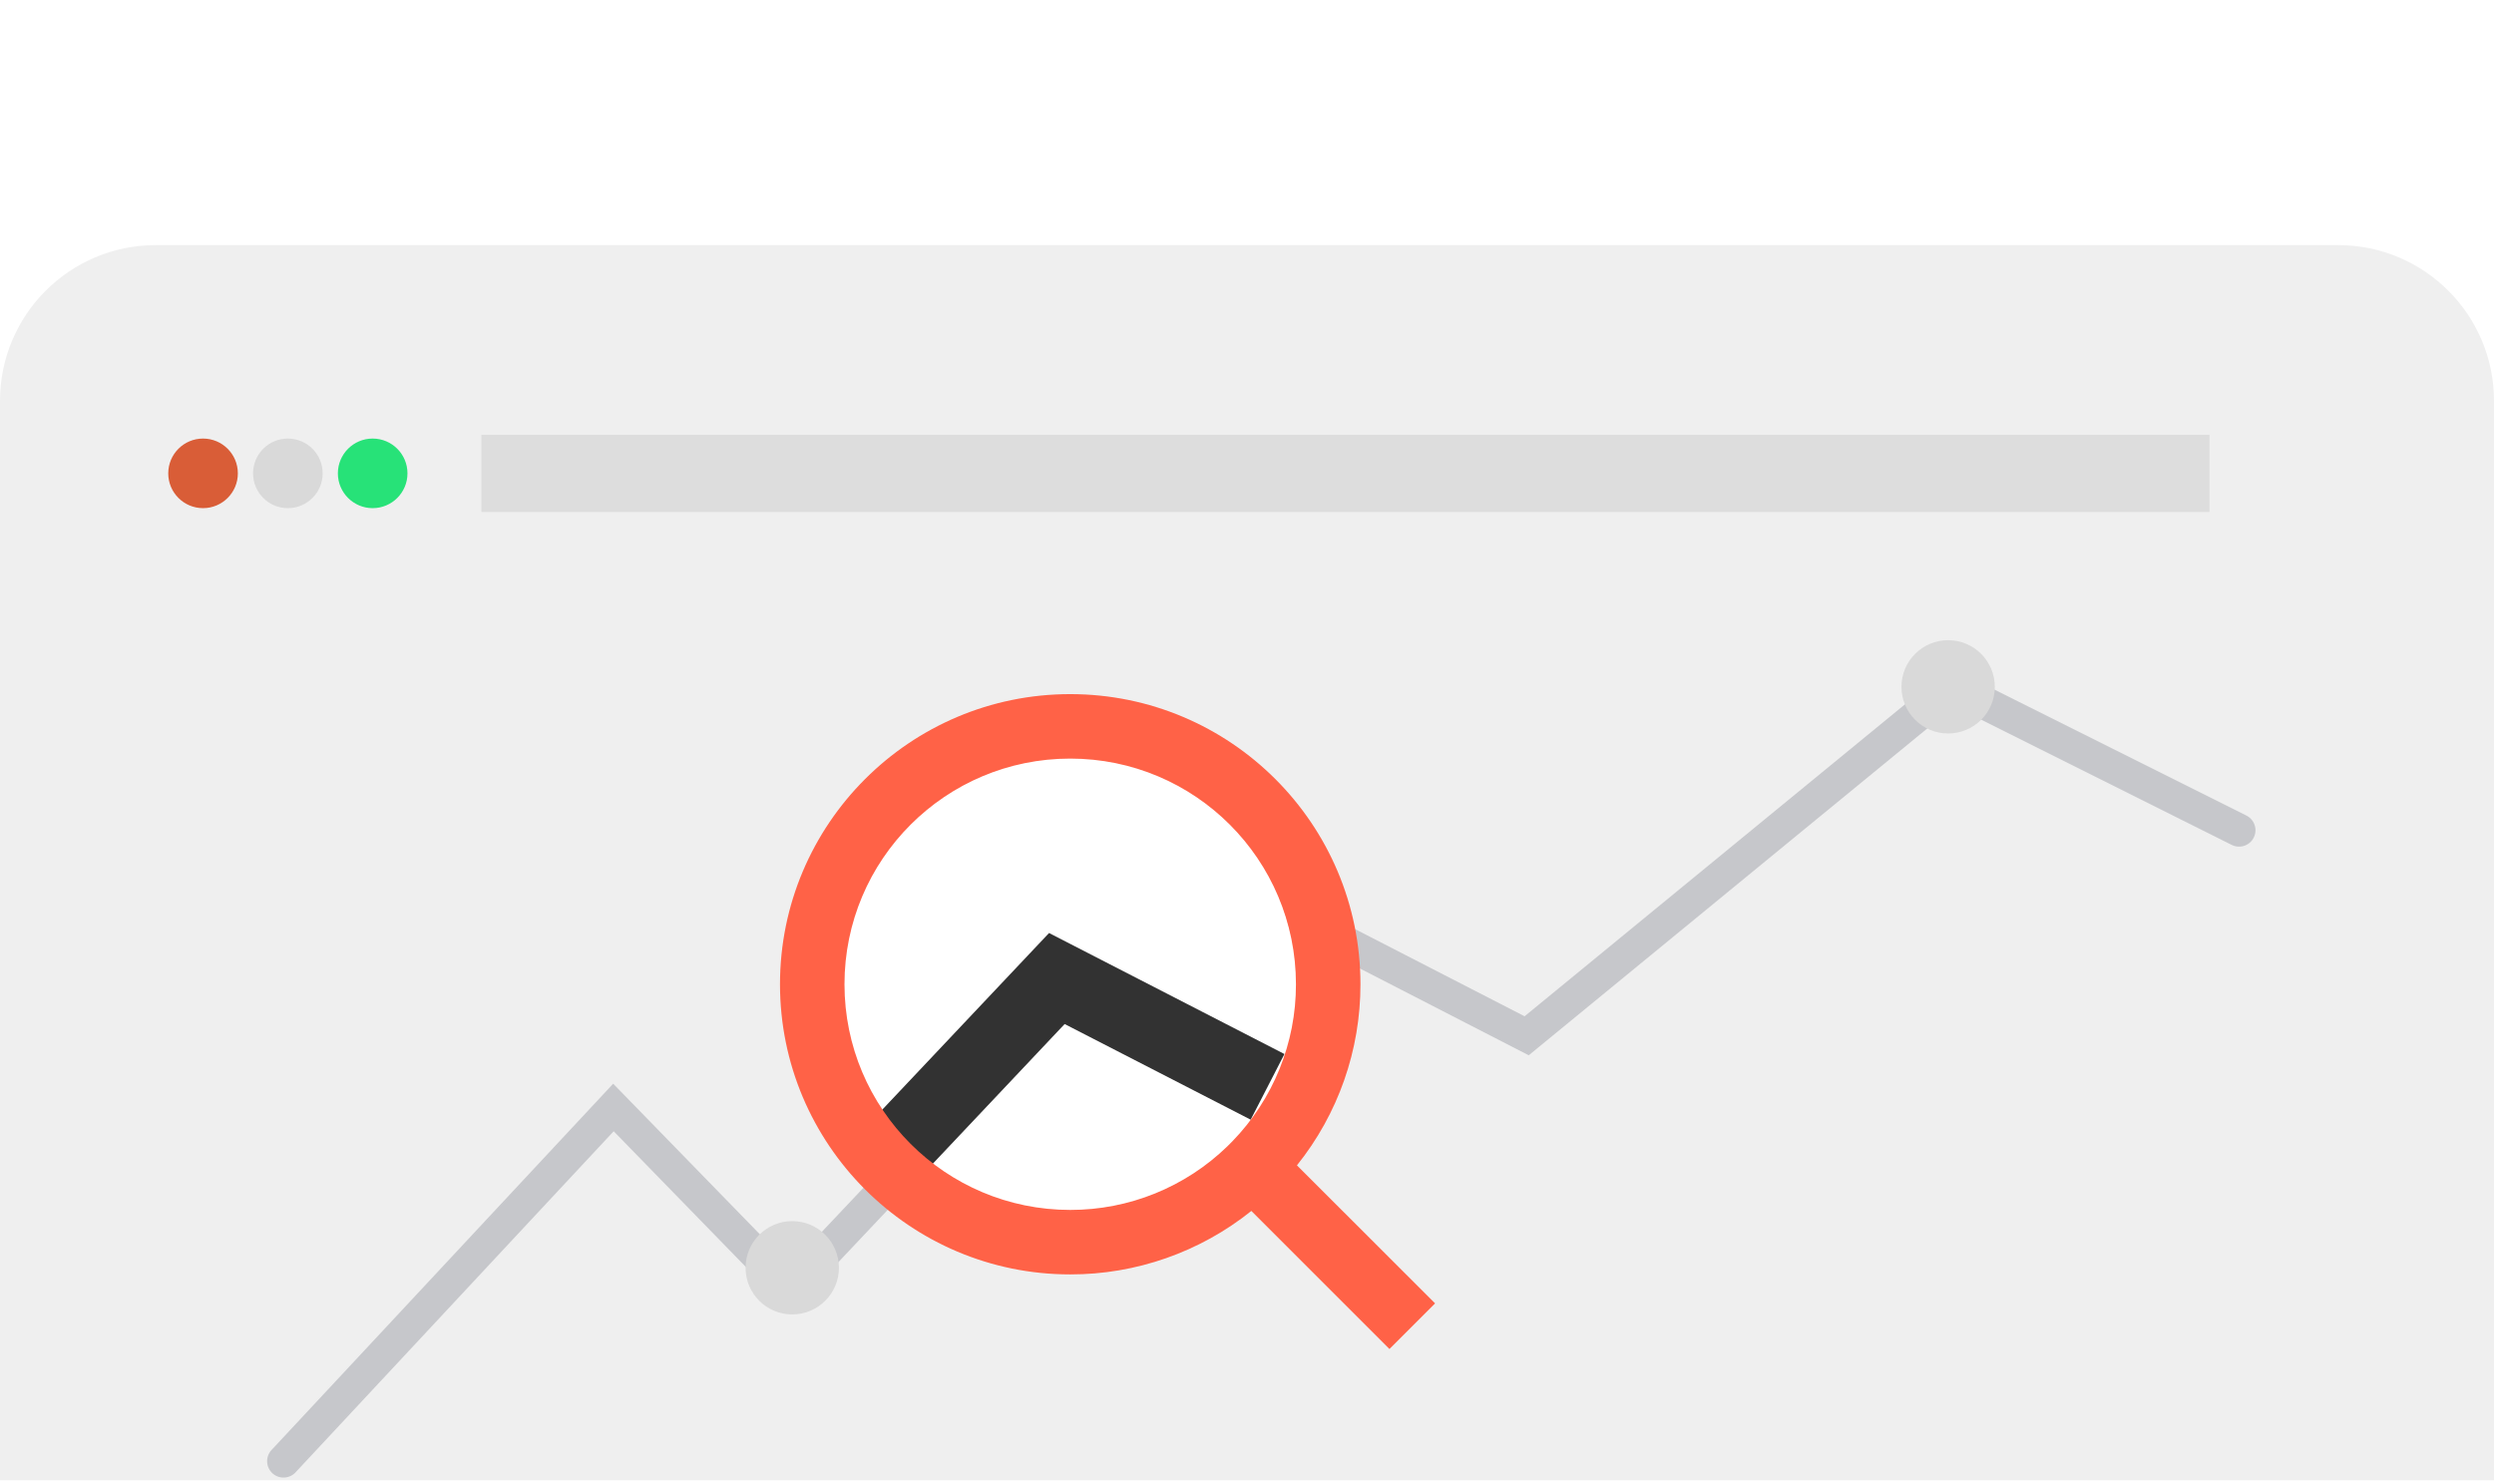 <svg width="304" height="181" viewBox="0 0 304 181" fill="none" xmlns="http://www.w3.org/2000/svg">
<g clip-path="url(#clip0_457_4686)">
<rect width="304" height="180" transform="translate(0 0.486)" fill="white"/>
<path d="M0 48.884C0 38.391 8.507 29.884 19 29.884H285C295.494 29.884 304 38.391 304 48.884V199.138H0V48.884Z" fill="#EFEFEF"/>
<rect x="58.676" y="53.01" width="210.649" height="9.412" fill="#DDDDDD"/>
<path d="M34.559 178.159L74.773 135.032L96.336 157.178L145.292 105.309L186.088 126.29L237.957 83.745L272.925 101.229" stroke="#C6C7CB" stroke-width="4" stroke-linecap="round"/>
<circle cx="24.75" cy="57.715" r="4.242" fill="#D95D37"/>
<circle cx="35.088" cy="57.715" r="4.242" fill="#D9D9D9"/>
<circle cx="45.426" cy="57.715" r="4.242" fill="#27E278"/>
<g filter="url(#filter0_d_457_4686)">
<circle cx="146.154" cy="106.25" r="28.881" fill="white"/>
<path d="M124.955 127.417L145.822 105.309L171.505 118.517" stroke="#323232" stroke-width="9"/>
<path d="M175.089 128.088L191.925 144.919L186.363 150.481L169.531 133.646C163.268 138.666 155.479 141.397 147.452 141.386C127.924 141.386 112.075 125.537 112.075 106.009C112.075 86.481 127.924 70.632 147.452 70.632C166.98 70.632 182.829 86.481 182.829 106.009C182.84 114.035 180.11 121.825 175.089 128.088ZM167.204 125.171C172.193 120.041 174.979 113.164 174.967 106.009C174.967 90.808 162.652 78.493 147.452 78.493C132.252 78.493 119.937 90.808 119.937 106.009C119.937 121.209 132.252 133.524 147.452 133.524C154.608 133.535 161.484 130.749 166.615 125.761L167.204 125.171Z" fill="#FF6247"/>
</g>
<circle cx="237.463" cy="83.745" r="5.688" fill="#D9D9D9"/>
<circle cx="96.569" cy="154.577" r="5.688" fill="#D9D9D9"/>
</g>
<defs>
<filter id="filter0_d_457_4686" x="71.075" y="60.632" width="127.85" height="127.85" filterUnits="userSpaceOnUse" color-interpolation-filters="sRGB">
<feFlood flood-opacity="0" result="BackgroundImageFix"/>
<feColorMatrix in="SourceAlpha" type="matrix" values="0 0 0 0 0 0 0 0 0 0 0 0 0 0 0 0 0 0 127 0" result="hardAlpha"/>
<feOffset dx="-17" dy="14"/>
<feGaussianBlur stdDeviation="12"/>
<feComposite in2="hardAlpha" operator="out"/>
<feColorMatrix type="matrix" values="0 0 0 0 0 0 0 0 0 0 0 0 0 0 0 0 0 0 0.12 0"/>
<feBlend mode="normal" in2="BackgroundImageFix" result="effect1_dropShadow_457_4686"/>
<feBlend mode="normal" in="SourceGraphic" in2="effect1_dropShadow_457_4686" result="shape"/>
</filter>
<clipPath id="clip0_457_4686">
<rect width="304" height="180" fill="white" transform="translate(0 0.486)"/>
</clipPath>
</defs>
</svg>
